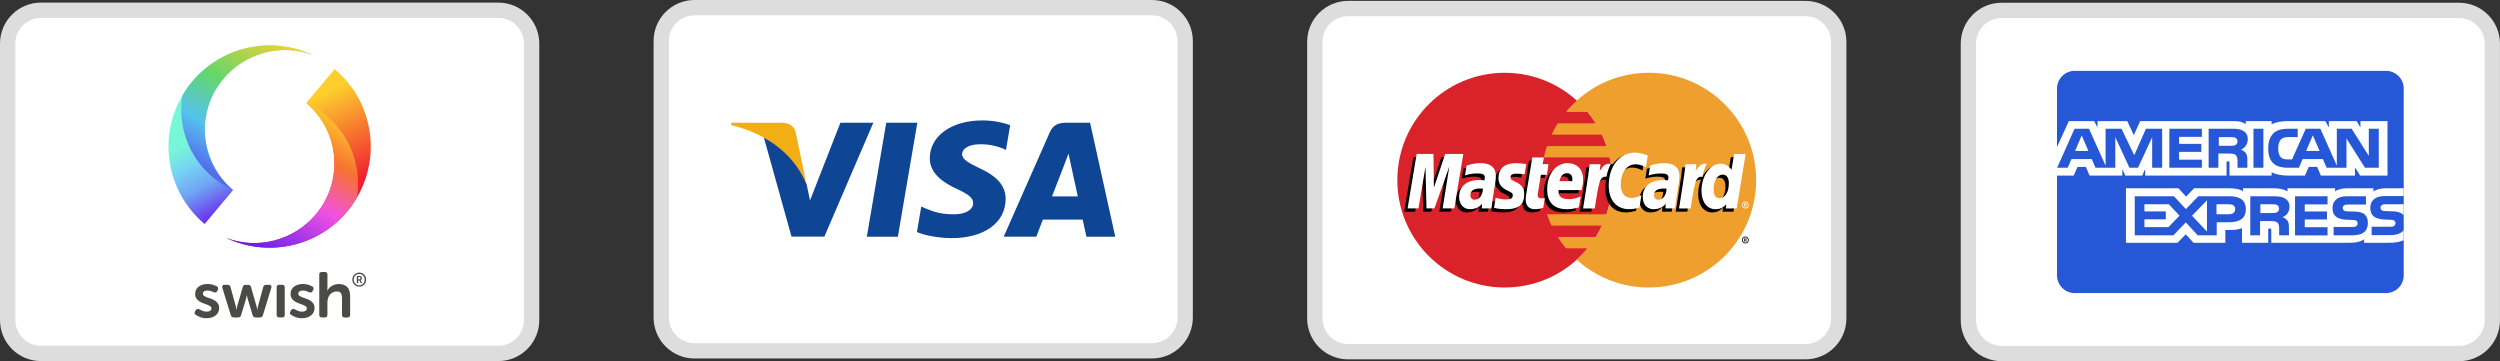 <svg xmlns="http://www.w3.org/2000/svg" xmlns:xlink="http://www.w3.org/1999/xlink" id="uuid-a4f1d2d8-ef2f-44ad-a2c1-4c0fd47da657" viewBox="0 0 815.91 117.89"><rect x="0" y="0" width="815.91" height="117.89" fill="#333333" stroke="none"/><defs><style>.uuid-fea474f2-131f-4bb1-b693-9164660fad0d{fill:url(#uuid-b3b81268-0a14-4eaa-b631-d74657a7bb9c);}.uuid-fea474f2-131f-4bb1-b693-9164660fad0d,.uuid-42396f67-596b-45d7-a3d6-7ce2cf1a995c,.uuid-a11a1e95-649e-4fa2-ba73-c91d4fc0175b,.uuid-f848ecfb-b3a7-47f7-8a88-a9cbff65ed0d{fill-rule:evenodd;}.uuid-c383920d-3035-4438-987d-fb3e72bd8a6a{fill:#ee9f2d;}.uuid-928f88b6-8684-4692-a548-3e61c2691513{fill:#fff;}.uuid-86b52f8d-1379-4721-9906-bdefddb2d601{fill:#f2ae14;}.uuid-0cb9c737-f1e5-4d1b-b3fd-467fb677e619{fill:#ddd;}.uuid-940df6fa-198f-4e2d-8209-fdc90257086c{fill:#d9222a;}.uuid-664b87fb-ef0f-4e1b-8e8b-08b66f04d4b4{fill:#0e4595;}.uuid-a310e63f-e3fe-4393-bbc8-81523eaa74ea{fill:#4a4a49;}.uuid-603d6364-80f1-4e57-900e-9fd272d8e12d{fill:#2557d6;}.uuid-42396f67-596b-45d7-a3d6-7ce2cf1a995c{fill:url(#uuid-36d1e64e-430b-4aab-a1fc-530949fd0ea4);}.uuid-a11a1e95-649e-4fa2-ba73-c91d4fc0175b{fill:url(#uuid-626c2047-fc59-45cf-9f34-959154a34ec3);}.uuid-f848ecfb-b3a7-47f7-8a88-a9cbff65ed0d{fill:url(#uuid-2b9724e3-f1a9-4a31-a003-b4e9ce3f90ce);}</style><linearGradient id="uuid-626c2047-fc59-45cf-9f34-959154a34ec3" x1="-236.58" y1="644.9" x2="-236.61" y2="644.98" gradientTransform="translate(71133.32 238982.84) scale(300.26 -370.47)" gradientUnits="userSpaceOnUse"><stop offset="0" stop-color="#ef2131"></stop><stop offset="1" stop-color="#fecf2c"></stop></linearGradient><linearGradient id="uuid-2b9724e3-f1a9-4a31-a003-b4e9ce3f90ce" x1="-236.47" y1="645.18" x2="-236.55" y2="645.03" gradientTransform="translate(64862.97 193697.15) scale(273.83 -300.16)" gradientUnits="userSpaceOnUse"><stop offset="0" stop-color="#fbc52c"></stop><stop offset=".26" stop-color="#f87130"></stop><stop offset=".56" stop-color="#ef52e2"></stop><stop offset="1" stop-color="#661eec"></stop></linearGradient><linearGradient id="uuid-b3b81268-0a14-4eaa-b631-d74657a7bb9c" x1="-236.25" y1="644.85" x2="-236.22" y2="644.78" gradientTransform="translate(71013.9 238933.79) scale(300.25 -370.47)" gradientUnits="userSpaceOnUse"><stop offset="0" stop-color="#78f6d8"></stop><stop offset=".27" stop-color="#77d1f6"></stop><stop offset=".55" stop-color="#70a4f3"></stop><stop offset="1" stop-color="#661eec"></stop></linearGradient><linearGradient id="uuid-36d1e64e-430b-4aab-a1fc-530949fd0ea4" x1="-236.29" y1="644.73" x2="-236.21" y2="644.88" gradientTransform="translate(64769.99 193577.51) scale(273.83 -300.16)" gradientUnits="userSpaceOnUse"><stop offset="0" stop-color="#536eed"></stop><stop offset=".25" stop-color="#54c3ec"></stop><stop offset=".56" stop-color="#64d769"></stop><stop offset="1" stop-color="#fecf2c"></stop></linearGradient></defs><g id="uuid-278bf925-1b60-4163-82ae-54f5ee3cb71b"><g><g><rect class="uuid-928f88b6-8684-4692-a548-3e61c2691513" x="2.5" y="3.35" width="171" height="112" rx="10.87" ry="10.87"></rect><path class="uuid-0cb9c737-f1e5-4d1b-b3fd-467fb677e619" d="M162.63,5.85c4.62,0,8.37,3.76,8.37,8.37V104.47c0,4.62-3.76,8.37-8.37,8.37H13.37c-4.62,0-8.37-3.76-8.37-8.37V14.22c0-4.62,3.76-8.37,8.37-8.37H162.63m0-5H13.37C5.99,.85,0,6.83,0,14.22V104.47c0,7.39,5.99,13.37,13.37,13.37H162.63c7.39,0,13.37-5.99,13.37-13.37V14.22c0-7.39-5.99-13.37-13.37-13.37h0Z"></path></g><g id="uuid-a3aedd33-41b5-4dc9-afea-9394bf3f7cbe"><g id="uuid-8b62edba-58da-438c-8043-624f105f817d"><path id="uuid-a7d4ba17-d252-475d-ad01-49aea4118bf0" class="uuid-a310e63f-e3fe-4393-bbc8-81523eaa74ea" d="M114.99,91.26c0-.32,.06-.62,.18-.9,.12-.28,.28-.52,.48-.73,.2-.21,.44-.37,.71-.49,.27-.12,.56-.18,.87-.18s.61,.06,.89,.18c.28,.12,.51,.28,.72,.49s.36,.45,.48,.73c.12,.28,.18,.58,.18,.9s-.06,.62-.18,.9c-.12,.28-.28,.52-.48,.73-.2,.21-.44,.37-.72,.49-.28,.12-.57,.18-.89,.18s-.6-.06-.87-.18c-.27-.12-.51-.28-.71-.49-.2-.21-.36-.45-.48-.73-.12-.28-.18-.58-.18-.9Zm.46,0c0,.26,.05,.51,.14,.74,.09,.23,.22,.42,.37,.59,.16,.17,.35,.3,.56,.4,.22,.1,.45,.14,.7,.14s.49-.05,.71-.14c.22-.1,.41-.23,.57-.4s.29-.36,.38-.59c.09-.23,.14-.47,.14-.74s-.05-.51-.14-.74c-.09-.23-.22-.42-.38-.59-.16-.17-.35-.3-.57-.4-.22-.1-.46-.14-.71-.14s-.49,.05-.7,.14c-.22,.1-.4,.23-.56,.4-.16,.17-.28,.36-.37,.59-.09,.23-.14,.47-.14,.74Zm1.01-.99c0-.14,.07-.21,.21-.21h.71c.23,0,.41,.06,.54,.19,.13,.13,.2,.31,.2,.53,0,.09-.01,.17-.04,.25-.03,.07-.06,.13-.1,.19-.04,.05-.09,.1-.14,.13s-.1,.06-.15,.07h0s.01,.03,.02,.04c0,0,.02,.02,.03,.04,0,.02,.02,.04,.04,.07l.33,.64c.04,.07,.05,.13,.03,.17-.02,.04-.07,.07-.14,.07h-.08c-.12,0-.2-.05-.25-.15l-.37-.77h-.39v.72c0,.13-.07,.2-.2,.2h-.06c-.13,0-.2-.07-.2-.2v-1.96Zm.83,.92c.12,0,.22-.04,.28-.11s.1-.17,.1-.3-.03-.22-.1-.28c-.07-.07-.16-.1-.28-.1h-.38v.79h.38Zm-18.36,1.5c.71,0,1.32,.09,1.81,.27,.5,.18,.88,.35,1.16,.5,.24,.13,.38,.29,.42,.5,.04,.21,0,.43-.1,.67l-.21,.38c-.13,.25-.29,.4-.48,.44s-.43,0-.69-.1c-.24-.11-.52-.23-.86-.35s-.73-.18-1.17-.18-.82,.09-1.07,.27c-.25,.18-.38,.44-.38,.77,0,.29,.13,.53,.39,.71,.26,.18,.59,.34,.98,.48,.4,.14,.82,.29,1.28,.45,.45,.16,.88,.37,1.28,.62s.73,.57,.98,.96c.26,.39,.39,.89,.39,1.48,0,.47-.09,.91-.28,1.31s-.46,.74-.82,1.04c-.36,.29-.79,.52-1.29,.69-.5,.17-1.06,.25-1.68,.25-.87,0-1.6-.13-2.19-.38-.59-.25-1.05-.49-1.37-.71-.24-.14-.37-.31-.4-.52-.03-.21,.03-.43,.19-.67l.25-.38c.15-.22,.32-.35,.51-.38s.42,.03,.68,.17c.25,.14,.58,.3,.97,.47,.4,.17,.87,.26,1.41,.26,.46,0,.82-.1,1.09-.29s.4-.46,.4-.79c0-.29-.13-.53-.39-.7-.26-.17-.59-.33-.98-.48-.4-.15-.82-.3-1.28-.47-.45-.17-.88-.38-1.28-.63-.4-.25-.73-.57-.98-.96-.26-.39-.39-.89-.39-1.51,0-.52,.11-.98,.32-1.38,.22-.4,.51-.74,.88-1s.8-.47,1.3-.61c.5-.14,1.02-.21,1.58-.21Zm-31.13,0c.71,0,1.32,.09,1.81,.27s.88,.35,1.16,.5c.24,.13,.38,.29,.42,.5,.04,.21,0,.43-.1,.67l-.21,.38c-.13,.25-.29,.4-.48,.44s-.43,0-.69-.1c-.24-.11-.52-.23-.86-.35-.34-.12-.73-.18-1.17-.18s-.82,.09-1.07,.27c-.25,.18-.38,.44-.38,.77,0,.29,.13,.53,.39,.71,.26,.18,.59,.34,.98,.48,.4,.14,.82,.29,1.28,.45,.45,.16,.88,.37,1.28,.62,.4,.25,.73,.57,.98,.96,.26,.39,.39,.89,.39,1.48,0,.47-.09,.91-.28,1.31s-.46,.74-.82,1.04c-.36,.29-.79,.52-1.29,.69-.5,.17-1.06,.25-1.68,.25-.87,0-1.6-.13-2.19-.38-.59-.25-1.05-.49-1.37-.71-.24-.14-.37-.31-.4-.52-.03-.21,.03-.43,.19-.67l.25-.38c.15-.22,.32-.35,.51-.38,.19-.03,.42,.03,.68,.17,.25,.14,.58,.3,.97,.47,.4,.17,.87,.26,1.41,.26,.46,0,.82-.1,1.09-.29,.27-.2,.4-.46,.4-.79,0-.29-.13-.53-.39-.7-.26-.17-.59-.33-.98-.48-.4-.15-.82-.3-1.28-.47-.45-.17-.88-.38-1.28-.63-.4-.25-.73-.57-.98-.96s-.39-.89-.39-1.51c0-.52,.11-.98,.32-1.38,.22-.4,.51-.74,.88-1s.8-.47,1.3-.61c.5-.14,1.02-.21,1.58-.21Zm38.19-3.93c.59,0,.88,.29,.88,.88v4.31c0,.14,0,.26-.01,.37,0,.1-.02,.2-.03,.28-.01,.1-.02,.18-.02,.25h.04c.13-.25,.3-.51,.53-.76,.23-.26,.5-.49,.82-.7,.31-.21,.67-.38,1.07-.5,.4-.13,.83-.19,1.29-.19,1.19,0,2.1,.32,2.75,.96,.65,.64,.97,1.67,.97,3.1v5.98c0,.59-.29,.88-.88,.88h-.9c-.59,0-.88-.29-.88-.88v-5.44c0-.66-.11-1.18-.34-1.58s-.67-.6-1.34-.6c-.46,0-.88,.09-1.27,.27-.38,.18-.71,.43-.97,.74-.27,.31-.47,.69-.62,1.12-.15,.43-.22,.9-.22,1.4v4.08c0,.59-.29,.88-.88,.88h-.9c-.59,0-.88-.29-.88-.88v-13.09c0-.59,.29-.88,.88-.88h.9Zm-13.92,4.18c.57,0,.86,.29,.86,.88v8.91c0,.59-.29,.88-.86,.88h-.92c-.57,0-.86-.29-.86-.88v-8.91c0-.59,.29-.88,.86-.88h.92Zm-17.77,0c.53,0,.84,.26,.94,.77l1.72,6.23c.03,.15,.05,.29,.07,.42,.02,.13,.05,.24,.07,.36,.03,.13,.05,.24,.06,.36h.04c.01-.11,.03-.23,.06-.36,.03-.11,.05-.23,.07-.36,.02-.13,.05-.26,.09-.42l1.8-6.23c.1-.5,.42-.75,.96-.75h.8c.52,0,.84,.25,.96,.75l1.78,6.23c.04,.15,.07,.29,.09,.42,.02,.13,.05,.24,.07,.36,.03,.13,.05,.24,.06,.36h.04c.01-.11,.03-.23,.06-.36,.03-.11,.05-.23,.07-.36,.02-.13,.05-.26,.09-.42l1.7-6.23c.13-.52,.45-.77,.96-.77h.96c.32,0,.54,.09,.67,.27,.13,.18,.15,.42,.06,.71l-2.74,8.95c-.14,.49-.47,.73-.98,.73h-1.4c-.53,0-.86-.25-.98-.75l-1.61-5.33c-.04-.14-.08-.28-.1-.42s-.06-.26-.08-.38c-.03-.13-.05-.24-.06-.36h-.04c-.03,.11-.06,.23-.08,.36-.03,.11-.06,.24-.08,.38-.03,.14-.06,.28-.1,.42l-1.61,5.33c-.13,.5-.45,.75-.96,.75h-1.45c-.5,0-.82-.24-.96-.73l-2.76-8.95c-.08-.29-.06-.53,.07-.71,.13-.18,.35-.27,.66-.27h1.01Z"></path></g><g id="uuid-53c52b22-4526-43b4-970d-a191534f23a9"><g id="uuid-29826480-a0ea-4373-98fd-75ba7dbf7308"><path id="uuid-77740b01-799c-47ba-a38c-d8c6af4b3da9" class="uuid-a11a1e95-649e-4fa2-ba73-c91d4fc0175b" d="M73.77,77.62c13.26,6.34,29.62,3.2,39.51-8.58,11.72-13.96,9.9-34.77-4.06-46.49l-9.28,11.06c10.91,9.15,12.33,25.41,3.18,36.32-7.3,8.7-19.32,11.6-29.34,7.69"></path><path id="uuid-4b488108-4089-4f83-80c2-629e6e7987fc" class="uuid-f848ecfb-b3a7-47f7-8a88-a9cbff65ed0d" d="M73.77,77.62c13.26,6.34,29.62,3.2,39.51-8.58,1.21-1.44,2.28-2.96,3.2-4.53,1.56-9.7-1.87-19.95-9.95-26.73-2.05-1.72-4.27-3.11-6.6-4.17,10.91,9.15,12.33,25.41,3.17,36.32-7.3,8.7-19.32,11.6-29.34,7.69"></path></g><g id="uuid-05a1b1be-4648-43db-90eb-bf209168e97f"><path id="uuid-f23d4add-cc0c-4c03-85c7-53ae164752c2" class="uuid-fea474f2-131f-4bb1-b693-9164660fad0d" d="M102.23,18.04c-13.26-6.34-29.62-3.2-39.51,8.58-11.72,13.96-9.9,34.77,4.06,46.49l9.28-11.06c-10.91-9.15-12.33-25.41-3.18-36.32,7.3-8.7,19.32-11.6,29.34-7.69"></path><path id="uuid-ba538b85-1699-495b-8802-687fa09dc424" class="uuid-42396f67-596b-45d7-a3d6-7ce2cf1a995c" d="M102.23,18.04c-13.26-6.34-29.62-3.2-39.51,8.58-1.21,1.44-2.28,2.96-3.2,4.53-1.56,9.7,1.87,19.95,9.95,26.73,2.05,1.72,4.27,3.11,6.6,4.17-10.91-9.15-12.33-25.41-3.17-36.32,7.3-8.7,19.32-11.6,29.34-7.69"></path></g></g></g></g><g><g><rect class="uuid-928f88b6-8684-4692-a548-3e61c2691513" x="215.8" y="2.5" width="171" height="112" rx="10.87" ry="10.87"></rect><path class="uuid-0cb9c737-f1e5-4d1b-b3fd-467fb677e619" d="M375.93,5c4.62,0,8.37,3.76,8.37,8.37V103.63c0,4.62-3.76,8.37-8.37,8.37H226.68c-4.62,0-8.37-3.76-8.37-8.37V13.37c0-4.62,3.76-8.37,8.37-8.37h149.25m0-5H226.68c-7.39,0-13.37,5.99-13.37,13.37V103.63c0,7.39,5.99,13.37,13.37,13.37h149.25c7.39,0,13.37-5.99,13.37-13.37V13.37c0-7.39-5.99-13.37-13.37-13.37h0Z"></path></g><g><path class="uuid-664b87fb-ef0f-4e1b-8e8b-08b66f04d4b4" d="M282.9,77.27l6.34-37.21h10.14l-6.35,37.21h-10.14Zm46.78-36.41c-2.01-.75-5.16-1.56-9.09-1.56-10.02,0-17.08,5.05-17.14,12.28-.06,5.35,5.04,8.33,8.89,10.11,3.95,1.82,5.28,2.99,5.26,4.62-.03,2.49-3.15,3.63-6.07,3.63-4.06,0-6.22-.56-9.55-1.95l-1.31-.59-1.42,8.33c2.37,1.04,6.75,1.94,11.3,1.99,10.66,0,17.58-4.99,17.66-12.71,.04-4.23-2.66-7.45-8.52-10.11-3.55-1.72-5.72-2.87-5.69-4.61,0-1.55,1.84-3.2,5.81-3.2,3.32-.05,5.72,.67,7.59,1.43l.91,.43,1.37-8.07Zm26.1-.8h-7.84c-2.43,0-4.25,.66-5.31,3.09l-15.06,34.1h10.65s1.74-4.59,2.13-5.59c1.16,0,11.51,.02,12.99,.02,.3,1.3,1.23,5.58,1.23,5.58h9.41l-8.21-37.19h0Zm-12.44,24.03c.84-2.14,4.04-10.4,4.04-10.4-.06,.1,.83-2.15,1.34-3.55l.69,3.21s1.94,8.88,2.35,10.75h-8.42Zm-69.06-24.03l-9.93,25.38-1.06-5.16c-1.85-5.94-7.61-12.39-14.05-15.61l9.08,32.54h10.73s15.97-37.15,15.97-37.15h-10.74"></path><path class="uuid-86b52f8d-1379-4721-9906-bdefddb2d601" d="M255.09,40.05h-16.36l-.13,.77c12.72,3.08,21.14,10.52,24.64,19.47l-3.56-17.1c-.61-2.36-2.39-3.06-4.6-3.14"></path></g></g><g><g><path class="uuid-928f88b6-8684-4692-a548-3e61c2691513" d="M439.98,2.79h149.25c6,0,10.87,4.87,10.87,10.87V103.91c0,6-4.87,10.87-10.87,10.87h-149.25c-6,0-10.87-4.87-10.87-10.87V13.66c0-6,4.87-10.87,10.87-10.87Z"></path><path class="uuid-0cb9c737-f1e5-4d1b-b3fd-467fb677e619" d="M589.23,5.29c4.62,0,8.37,3.76,8.37,8.37V103.91c0,4.62-3.76,8.37-8.37,8.37h-149.25c-4.62,0-8.37-3.76-8.37-8.37V13.66c0-4.62,3.76-8.37,8.37-8.37h149.25m0-5h-149.25c-7.39,0-13.37,5.99-13.37,13.37V103.91c0,7.39,5.99,13.37,13.37,13.37h149.25c7.39,0,13.37-5.99,13.37-13.37V13.66c0-7.39-5.99-13.37-13.37-13.37h0Z"></path></g><g><path class="uuid-940df6fa-198f-4e2d-8209-fdc90257086c" d="M526.12,58.79c0,19.35-15.69,35.04-35.04,35.04s-35.04-15.69-35.04-35.04,15.69-35.04,35.04-35.04,35.04,15.69,35.04,35.04"></path><path class="uuid-c383920d-3035-4438-987d-fb3e72bd8a6a" d="M538.12,23.75c-9.05,0-17.3,3.43-23.52,9.07-1.27,1.15-2.45,2.39-3.54,3.71h7.08c.97,1.18,1.86,2.42,2.67,3.71h-12.42c-.75,1.2-1.42,2.43-2.02,3.71h16.46c.56,1.21,1.06,2.45,1.48,3.71h-19.43c-.41,1.22-.75,2.46-1.02,3.71h21.46c.52,2.44,.79,4.93,.79,7.42,0,3.89-.64,7.63-1.81,11.13h-19.43c.42,1.26,.92,2.5,1.48,3.71h16.46c-.6,1.28-1.27,2.52-2.02,3.71h-12.42c.81,1.29,1.7,2.53,2.67,3.71h7.08c-1.09,1.32-2.27,2.56-3.54,3.71,6.22,5.63,14.47,9.07,23.52,9.07,19.35,0,35.04-15.69,35.04-35.04s-15.69-35.04-35.04-35.04"></path><path d="M568.49,78.32c0-.62,.51-1.13,1.13-1.13s1.13,.51,1.13,1.13-.51,1.13-1.13,1.13-1.13-.51-1.13-1.13Zm1.13,.86c.48,0,.86-.39,.86-.86,0-.47-.38-.86-.86-.86h0c-.47,0-.86,.38-.86,.86h0c0,.48,.38,.86,.86,.86,0,0,0,0,0,0h0Zm-.15-.36h-.23v-.99h.42c.09,0,.18,0,.25,.05,.08,.05,.13,.15,.13,.25,0,.11-.07,.22-.17,.26l.18,.44h-.26l-.15-.39h-.17v.39Zm0-.56h.13s.1,0,.14-.02c.04-.02,.06-.07,.06-.11,0-.04-.02-.08-.06-.1-.04-.03-.1-.02-.15-.02h-.12v.25Zm-86.57-15.63c-.4-.05-.57-.06-.85-.06-2.16,0-3.25,.74-3.25,2.2,0,.9,.53,1.47,1.36,1.47,1.55,0,2.67-1.48,2.73-3.61h0Zm2.77,6.44h-3.15l.07-1.5c-.96,1.18-2.24,1.75-3.99,1.75-2.06,0-3.48-1.61-3.48-3.95,0-3.52,2.46-5.57,6.68-5.57,.43,0,.98,.04,1.55,.11,.12-.48,.15-.68,.15-.94,0-.96-.66-1.32-2.44-1.32-1.86-.02-3.4,.44-4.03,.65,.04-.24,.53-3.25,.53-3.25,1.9-.56,3.15-.76,4.55-.76,3.27,0,5,1.47,4.99,4.24,0,.74-.12,1.66-.31,2.86-.33,2.1-1.04,6.58-1.14,7.68h0Zm-12.13,0h-3.8l2.18-13.66-4.87,13.66h-2.59l-.32-13.59-2.29,13.59h-3.56l2.97-17.77h5.47l.33,9.95,3.34-9.95h6.08l-2.94,17.77Zm69.29-6.44c-.4-.05-.57-.06-.85-.06-2.16,0-3.25,.74-3.25,2.2,0,.9,.53,1.47,1.36,1.47,1.55,0,2.67-1.48,2.73-3.61h0Zm2.77,6.44h-3.15l.07-1.5c-.96,1.18-2.24,1.75-3.99,1.75-2.06,0-3.47-1.61-3.47-3.95,0-3.52,2.46-5.57,6.68-5.57,.43,0,.98,.04,1.55,.11,.12-.48,.15-.68,.15-.94,0-.96-.66-1.32-2.44-1.32-1.86-.02-3.39,.44-4.03,.65,.04-.24,.53-3.25,.53-3.25,1.9-.56,3.15-.76,4.55-.76,3.27,0,5,1.47,4.99,4.24,0,.74-.12,1.66-.31,2.86-.33,2.1-1.04,6.58-1.13,7.68h0Zm-43.02-.22c-1.04,.33-1.85,.47-2.73,.47-1.94,0-3.01-1.12-3.01-3.18-.03-.64,.28-2.32,.52-3.85,.22-1.35,1.65-9.86,1.65-9.86h3.78l-.44,2.19h2.28l-.52,3.47h-2.29c-.44,2.75-1.06,6.17-1.07,6.63,0,.74,.4,1.07,1.3,1.07,.43,0,.77-.04,1.03-.14l-.5,3.2Zm11.59-.12c-1.3,.4-2.55,.59-3.88,.59-4.23,0-6.44-2.21-6.44-6.45,0-4.94,2.81-8.58,6.62-8.58,3.12,0,5.11,2.04,5.11,5.23,0,1.06-.14,2.09-.47,3.56h-7.53c-.25,2.1,1.09,2.97,3.29,2.97,1.35,0,2.57-.28,3.93-.91l-.63,3.6Zm-2.13-8.57c.02-.3,.4-2.58-1.76-2.58-1.2,0-2.07,.92-2.42,2.58h4.18Zm-24.09-.98c0,1.83,.89,3.09,2.9,4.04,1.54,.72,1.78,.94,1.78,1.59,0,.9-.68,1.31-2.18,1.31-1.13,0-2.19-.18-3.41-.57,0,0-.5,3.19-.52,3.34,.86,.19,1.64,.36,3.96,.43,4.01,0,5.87-1.53,5.87-4.83,0-1.99-.78-3.15-2.68-4.03-1.59-.73-1.78-.9-1.78-1.57,0-.78,.63-1.18,1.86-1.18,.75,0,1.77,.08,2.73,.22l.54-3.35c-.98-.16-2.48-.28-3.35-.28-4.26,0-5.73,2.22-5.72,4.89m44.72-4.51c1.06,0,2.04,.28,3.4,.96l.62-3.86c-.56-.22-2.52-1.5-4.18-1.5-2.55,0-4.7,1.26-6.21,3.35-2.21-.73-3.12,.75-4.23,2.22l-.99,.23c.07-.48,.14-.97,.12-1.45h-3.49c-.48,4.47-1.32,9-1.99,13.48l-.17,.97h3.81c.64-4.13,.98-6.77,1.19-8.56l1.43-.8c.21-.8,.88-1.07,2.23-1.03-.18,.98-.27,1.97-.27,2.96,0,4.73,2.55,7.67,6.65,7.67,1.05,0,1.96-.14,3.36-.52l.67-4.05c-1.26,.62-2.3,.91-3.23,.91-2.21,0-3.55-1.63-3.55-4.33,0-3.91,1.99-6.66,4.83-6.66"></path><path class="uuid-928f88b6-8684-4692-a548-3e61c2691513" d="M474.63,68.01h-3.8l2.18-13.66-4.87,13.66h-2.59l-.32-13.58-2.29,13.58h-3.56l2.97-17.77h5.47l.15,11,3.69-11h5.91l-2.94,17.77Z"></path><path d="M564.87,51.29l-.84,5.14c-1.04-1.37-2.16-2.36-3.63-2.36-1.92,0-3.67,1.46-4.81,3.6-1.59-.33-3.24-.89-3.24-.89h0c.13-1.18,.18-1.91,.17-2.16h-3.49c-.48,4.47-1.32,9-1.98,13.48l-.17,.97h3.8c.51-3.34,.91-6.11,1.2-8.31,1.3-1.17,1.95-2.2,3.26-2.13-.58,1.41-.92,3.03-.92,4.69,0,3.61,1.83,6,4.59,6,1.39,0,2.46-.48,3.51-1.59l-.18,1.34h3.6l2.9-17.77h-3.75Zm-4.76,14.43c-1.29,0-1.95-.96-1.95-2.85,0-2.84,1.22-4.86,2.95-4.86,1.31,0,2.01,1,2.01,2.83,0,2.87-1.24,4.87-3.02,4.87h0Z"></path><path class="uuid-928f88b6-8684-4692-a548-3e61c2691513" d="M483.99,61.57c-.4-.05-.58-.06-.85-.06-2.16,0-3.25,.74-3.25,2.2,0,.9,.53,1.47,1.36,1.47,1.55,0,2.67-1.48,2.73-3.61h0Zm2.77,6.44h-3.15l.07-1.5c-.96,1.18-2.24,1.75-3.99,1.75-2.06,0-3.48-1.61-3.48-3.95,0-3.52,2.46-5.57,6.68-5.57,.43,0,.98,.04,1.55,.11,.12-.48,.15-.68,.15-.94,0-.96-.66-1.31-2.44-1.31-1.86-.02-3.4,.44-4.03,.65,.04-.24,.53-3.25,.53-3.25,1.9-.56,3.15-.77,4.55-.77,3.27,0,5,1.47,4.99,4.24,0,.75-.12,1.66-.31,2.86-.33,2.09-1.04,6.58-1.13,7.67h0Zm51.02-17.29l-.62,3.86c-1.36-.68-2.34-.96-3.4-.96-2.84,0-4.83,2.74-4.83,6.66,0,2.7,1.34,4.33,3.55,4.33,.94,0,1.97-.29,3.23-.91l-.67,4.05c-1.4,.38-2.31,.52-3.36,.52-4.09,0-6.65-2.94-6.65-7.67,0-6.35,3.53-10.79,8.57-10.79,1.66,0,3.62,.7,4.18,.92m6.14,10.85c-.4-.05-.57-.06-.85-.06-2.16,0-3.25,.74-3.25,2.2,0,.9,.53,1.47,1.36,1.47,1.55,0,2.67-1.48,2.73-3.61h0Zm2.77,6.44h-3.15l.07-1.5c-.96,1.18-2.24,1.75-3.99,1.75-2.06,0-3.48-1.61-3.48-3.95,0-3.52,2.46-5.57,6.68-5.57,.43,0,.98,.04,1.55,.11,.12-.48,.15-.68,.15-.94,0-.96-.66-1.31-2.44-1.31-1.86-.02-3.4,.44-4.03,.65,.04-.24,.53-3.25,.53-3.25,1.9-.56,3.15-.77,4.55-.77,3.27,0,5,1.47,4.99,4.24,0,.75-.12,1.66-.31,2.86-.33,2.09-1.04,6.58-1.13,7.67h0Zm-43.02-.22c-1.04,.33-1.85,.47-2.73,.47-1.94,0-3.01-1.12-3.01-3.18-.03-.64,.28-2.32,.52-3.85,.22-1.35,1.65-9.86,1.65-9.86h3.78l-.44,2.19h1.94l-.52,3.47h-1.95c-.44,2.75-1.07,6.17-1.07,6.63,0,.75,.4,1.07,1.3,1.07,.43,0,.77-.04,1.03-.13l-.5,3.2Zm11.59-.12c-1.3,.4-2.55,.59-3.88,.59-4.23,0-6.44-2.21-6.44-6.45,0-4.94,2.81-8.58,6.62-8.58,3.12,0,5.11,2.04,5.11,5.23,0,1.06-.14,2.1-.47,3.56h-7.53c-.25,2.1,1.09,2.97,3.29,2.97,1.35,0,2.57-.28,3.93-.91l-.63,3.6Zm-2.13-8.57c.02-.3,.4-2.58-1.76-2.58-1.2,0-2.07,.92-2.42,2.58h4.17Zm-24.09-.98c0,1.83,.89,3.09,2.9,4.04,1.54,.72,1.78,.94,1.78,1.6,0,.9-.68,1.31-2.18,1.31-1.14,0-2.19-.18-3.41-.57,0,0-.5,3.19-.52,3.34,.86,.19,1.63,.36,3.96,.43,4.01,0,5.87-1.53,5.87-4.83,0-1.99-.78-3.15-2.68-4.03-1.59-.73-1.78-.89-1.78-1.57,0-.78,.63-1.18,1.86-1.18,.75,0,1.77,.08,2.73,.22l.54-3.35c-.98-.16-2.48-.28-3.35-.28-4.26,0-5.73,2.22-5.72,4.89m77.78,9.88h-3.6l.18-1.35c-1.04,1.12-2.11,1.6-3.51,1.6-2.77,0-4.59-2.38-4.59-6,0-4.81,2.83-8.86,6.19-8.86,1.48,0,2.59,.6,3.63,1.97l.84-5.14h3.75l-2.9,17.77Zm-5.61-3.34c1.77,0,3.02-2.01,3.02-4.87,0-1.84-.71-2.83-2.02-2.83-1.73,0-2.95,2.01-2.95,4.86,0,1.89,.66,2.85,1.95,2.85Zm-11.1-11.11c-.48,4.47-1.32,9-1.98,13.48l-.17,.97h3.8c1.36-8.84,1.69-10.56,3.82-10.35,.34-1.81,.97-3.39,1.44-4.19-1.59-.33-2.48,.57-3.65,2.28,.09-.74,.26-1.46,.23-2.19h-3.49Zm-31.31,0c-.48,4.47-1.32,9-1.98,13.48l-.17,.97h3.81c1.36-8.84,1.69-10.56,3.82-10.35,.34-1.81,.97-3.39,1.44-4.19-1.59-.33-2.48,.57-3.65,2.28,.09-.74,.26-1.46,.23-2.19h-3.49Zm49.69,13.32c0-.62,.5-1.13,1.13-1.13h0c.62,0,1.13,.5,1.13,1.13h0c0,.63-.51,1.13-1.13,1.13-.62,0-1.13-.51-1.13-1.13h0Zm1.13,.86c.47,0,.86-.38,.86-.86h0c0-.48-.38-.86-.86-.86h0c-.48,0-.86,.39-.86,.86,0,.47,.39,.86,.86,.86h0Zm-.15-.37h-.23v-.99h.42c.09,0,.18,0,.25,.05,.08,.06,.13,.15,.13,.25,0,.11-.07,.22-.17,.26l.18,.44h-.26l-.15-.39h-.17v.39Zm0-.56h.13s.1,0,.14-.02c.04-.02,.06-.07,.06-.11,0-.04-.02-.08-.06-.1-.04-.02-.11-.02-.15-.02h-.12v.25Z"></path></g></g><g><g><path class="uuid-928f88b6-8684-4692-a548-3e61c2691513" d="M653.28,3.39h149.25c6,0,10.87,4.87,10.87,10.87V104.51c0,6-4.87,10.87-10.87,10.87h-149.25c-6,0-10.87-4.87-10.87-10.87V14.26c0-6,4.87-10.87,10.87-10.87Z"></path><path class="uuid-0cb9c737-f1e5-4d1b-b3fd-467fb677e619" d="M802.53,5.89c4.62,0,8.37,3.76,8.37,8.37V104.51c0,4.62-3.76,8.37-8.37,8.37h-149.25c-4.62,0-8.37-3.76-8.37-8.37V14.26c0-4.62,3.76-8.37,8.37-8.37h149.25m0-5h-149.25c-7.39,0-13.37,5.99-13.37,13.37V104.51c0,7.39,5.99,13.37,13.37,13.37h149.25c7.39,0,13.37-5.99,13.37-13.37V14.26c0-7.39-5.99-13.37-13.37-13.37h0Z"></path></g><g><path class="uuid-603d6364-80f1-4e57-900e-9fd272d8e12d" d="M677.13,23.12h101.56c3.21,0,5.8,2.6,5.8,5.8v60.93c0,3.21-2.6,5.8-5.8,5.8h-101.56c-3.2,0-5.8-2.6-5.8-5.8V28.92c0-3.2,2.6-5.8,5.8-5.8Z"></path><path class="uuid-928f88b6-8684-4692-a548-3e61c2691513" d="M671.36,57.31h5.43l1.22-2.83h2.74l1.22,2.83h10.69v-2.16l.95,2.17h5.55l.95-2.21v2.2h26.56v-4.65s.5,0,.5,0c.36,.01,.46,.04,.46,.61v4.03h13.74v-1.08c1.11,.57,2.83,1.08,5.1,1.08h5.78l1.24-2.83h2.74l1.21,2.83h11.14v-2.69l1.69,2.69h8.92v-17.77h-8.83v2.1l-1.24-2.1h-9.06v2.1l-1.14-2.1h-12.24c-2.05,0-3.85,.27-5.31,1.04v-1.04h-8.45v1.04c-.93-.79-2.19-1.04-3.59-1.04h-30.86l-2.07,4.59-2.13-4.59h-9.72v2.1l-1.07-2.1h-8.29l-3.85,8.45v9.32h0Zm34.29-2.56h-3.26v-9.98s-4.62,9.98-4.62,9.98h-2.79l-4.62-9.99v9.99h-6.47l-1.22-2.84h-6.62l-1.23,2.84h-3.45l5.69-12.74h4.72l5.41,12.07v-12.07h5.19l4.16,8.64,3.82-8.64h5.29v12.74Zm-24.07-5.49l-2.18-5.08-2.16,5.08h4.34Zm37.04,5.49h-10.62v-12.74h10.62v2.65h-7.44v2.3h7.26v2.61h-7.26v2.55h7.44v2.64Zm14.97-9.31c0,2.03-1.42,3.08-2.24,3.4,.7,.25,1.29,.7,1.57,1.07,.45,.63,.53,1.2,.53,2.34v2.5h-3.21v-1.61c-.01-.77,.06-1.87-.51-2.48-.46-.45-1.17-.55-2.32-.55h-3.41v4.64h-3.18v-12.74h7.31c1.62,0,2.82,.04,3.85,.61,1.01,.57,1.61,1.4,1.61,2.82h0Zm-4.02,1.89c-.44,.25-.95,.26-1.57,.26h-3.86v-2.83h3.91c.55,0,1.13,.02,1.51,.23,.41,.19,.67,.58,.67,1.13s-.24,1.01-.66,1.21Zm9.12,7.42h-3.24v-12.74h3.24v12.74Zm37.66,0h-4.51l-6.03-9.56v9.56h-6.47l-1.24-2.84h-6.6l-1.2,2.84h-3.72c-1.54,0-3.5-.33-4.61-1.41-1.12-1.08-1.7-2.55-1.7-4.86,0-1.89,.35-3.62,1.71-4.98,1.03-1.02,2.64-1.49,4.83-1.49h3.08v2.73h-3.01c-1.16,0-1.82,.17-2.45,.75-.54,.54-.91,1.55-.91,2.89s.28,2.35,.87,2.99c.49,.5,1.38,.66,2.22,.66h1.43l4.48-10.02h4.76l5.38,12.05v-12.05h4.84l5.59,8.88v-8.88h3.26v12.74Zm-19.32-5.49l-2.2-5.08-2.19,5.08h4.39Zm27.43,25.84c-.77,1.08-2.28,1.63-4.31,1.63h-6.14v-2.73h6.11c.61,0,1.03-.08,1.29-.32,.24-.21,.38-.52,.38-.83,0-.37-.15-.67-.39-.84-.23-.19-.57-.28-1.12-.28-2.98-.1-6.71,.09-6.71-3.95,0-1.85,1.22-3.79,4.56-3.79h6.33v-2.54h-5.88c-1.78,0-3.07,.41-3.98,1.04v-1.04h-8.7c-1.39,0-3.03,.33-3.8,1.04v-1.04h-15.54v1.04c-1.24-.85-3.32-1.04-4.29-1.04h-10.25v1.04c-.98-.91-3.15-1.04-4.48-1.04h-11.47l-2.63,2.72-2.46-2.72h-17.14v17.79h16.81l2.71-2.77,2.55,2.77h10.36s0-4.17,0-4.17h1.02c1.38,.02,3-.03,4.43-.63v4.8h8.55v-4.64h.41c.53,0,.58,.02,.58,.52v4.11h25.97c1.65,0,3.37-.4,4.33-1.14v1.14h8.24c1.71,0,3.39-.23,4.66-.82v-3.31s0,0,0,0Zm-51.49-6.84c0,3.54-2.76,4.27-5.54,4.27h-3.97v4.28h-6.18l-3.91-4.22-4.07,4.22h-12.59v-12.75h12.79l3.91,4.18,4.04-4.18h10.16c2.52,0,5.36,.67,5.36,4.2Zm-25.28,5.87h-7.82v-2.54h6.98v-2.6h-6.98v-2.32h7.97l3.48,3.71-3.63,3.74Zm12.59,1.46l-4.88-5.19,4.88-5.03v10.22Zm7.22-5.67h-4.11v-3.25h4.15c1.15,0,1.94,.45,1.94,1.56s-.76,1.68-1.98,1.68Zm21.52-5.86h10.61v2.64h-7.44v2.32h7.26v2.6h-7.26v2.54h7.44v2.66h-10.61v-12.75Zm-4.08,6.82c.71,.25,1.29,.7,1.56,1.07,.45,.62,.51,1.2,.53,2.33v2.53h-3.19v-1.59c0-.77,.08-1.9-.51-2.5-.46-.46-1.17-.57-2.33-.57h-3.4v4.66h-3.19v-12.75h7.34c1.61,0,2.78,.07,3.83,.6,1,.58,1.63,1.38,1.63,2.83,0,2.03-1.42,3.07-2.25,3.39h0Zm-1.8-1.61c-.43,.24-.95,.26-1.57,.26h-3.86v-2.86h3.91c.57,0,1.13,.01,1.52,.23,.41,.21,.66,.6,.66,1.15s-.25,.98-.66,1.22h0Zm28.7,.81c.62,.61,.95,1.39,.95,2.7,0,2.74-1.79,4.02-4.99,4.02h-6.19v-2.73h6.17c.6,0,1.03-.08,1.3-.32,.22-.2,.38-.48,.38-.83,0-.37-.17-.67-.39-.84-.24-.19-.58-.28-1.13-.28-2.97-.1-6.7,.09-6.7-3.95,0-1.85,1.21-3.8,4.55-3.8h6.37v2.71h-5.83c-.58,0-.95,.02-1.27,.23-.35,.21-.48,.51-.48,.92,0,.48,.3,.81,.7,.95,.34,.11,.7,.14,1.24,.14l1.71,.04c1.73,.04,2.91,.33,3.63,1.02h0Zm12.62-3.41h-5.79c-.58,0-.96,.02-1.29,.23-.34,.21-.46,.51-.46,.92,0,.48,.28,.81,.7,.95,.34,.11,.7,.14,1.23,.14l1.72,.04c1.74,.04,2.9,.33,3.61,1.03,.13,.1,.21,.21,.29,.32v-3.63h0Z"></path></g></g></g></svg>